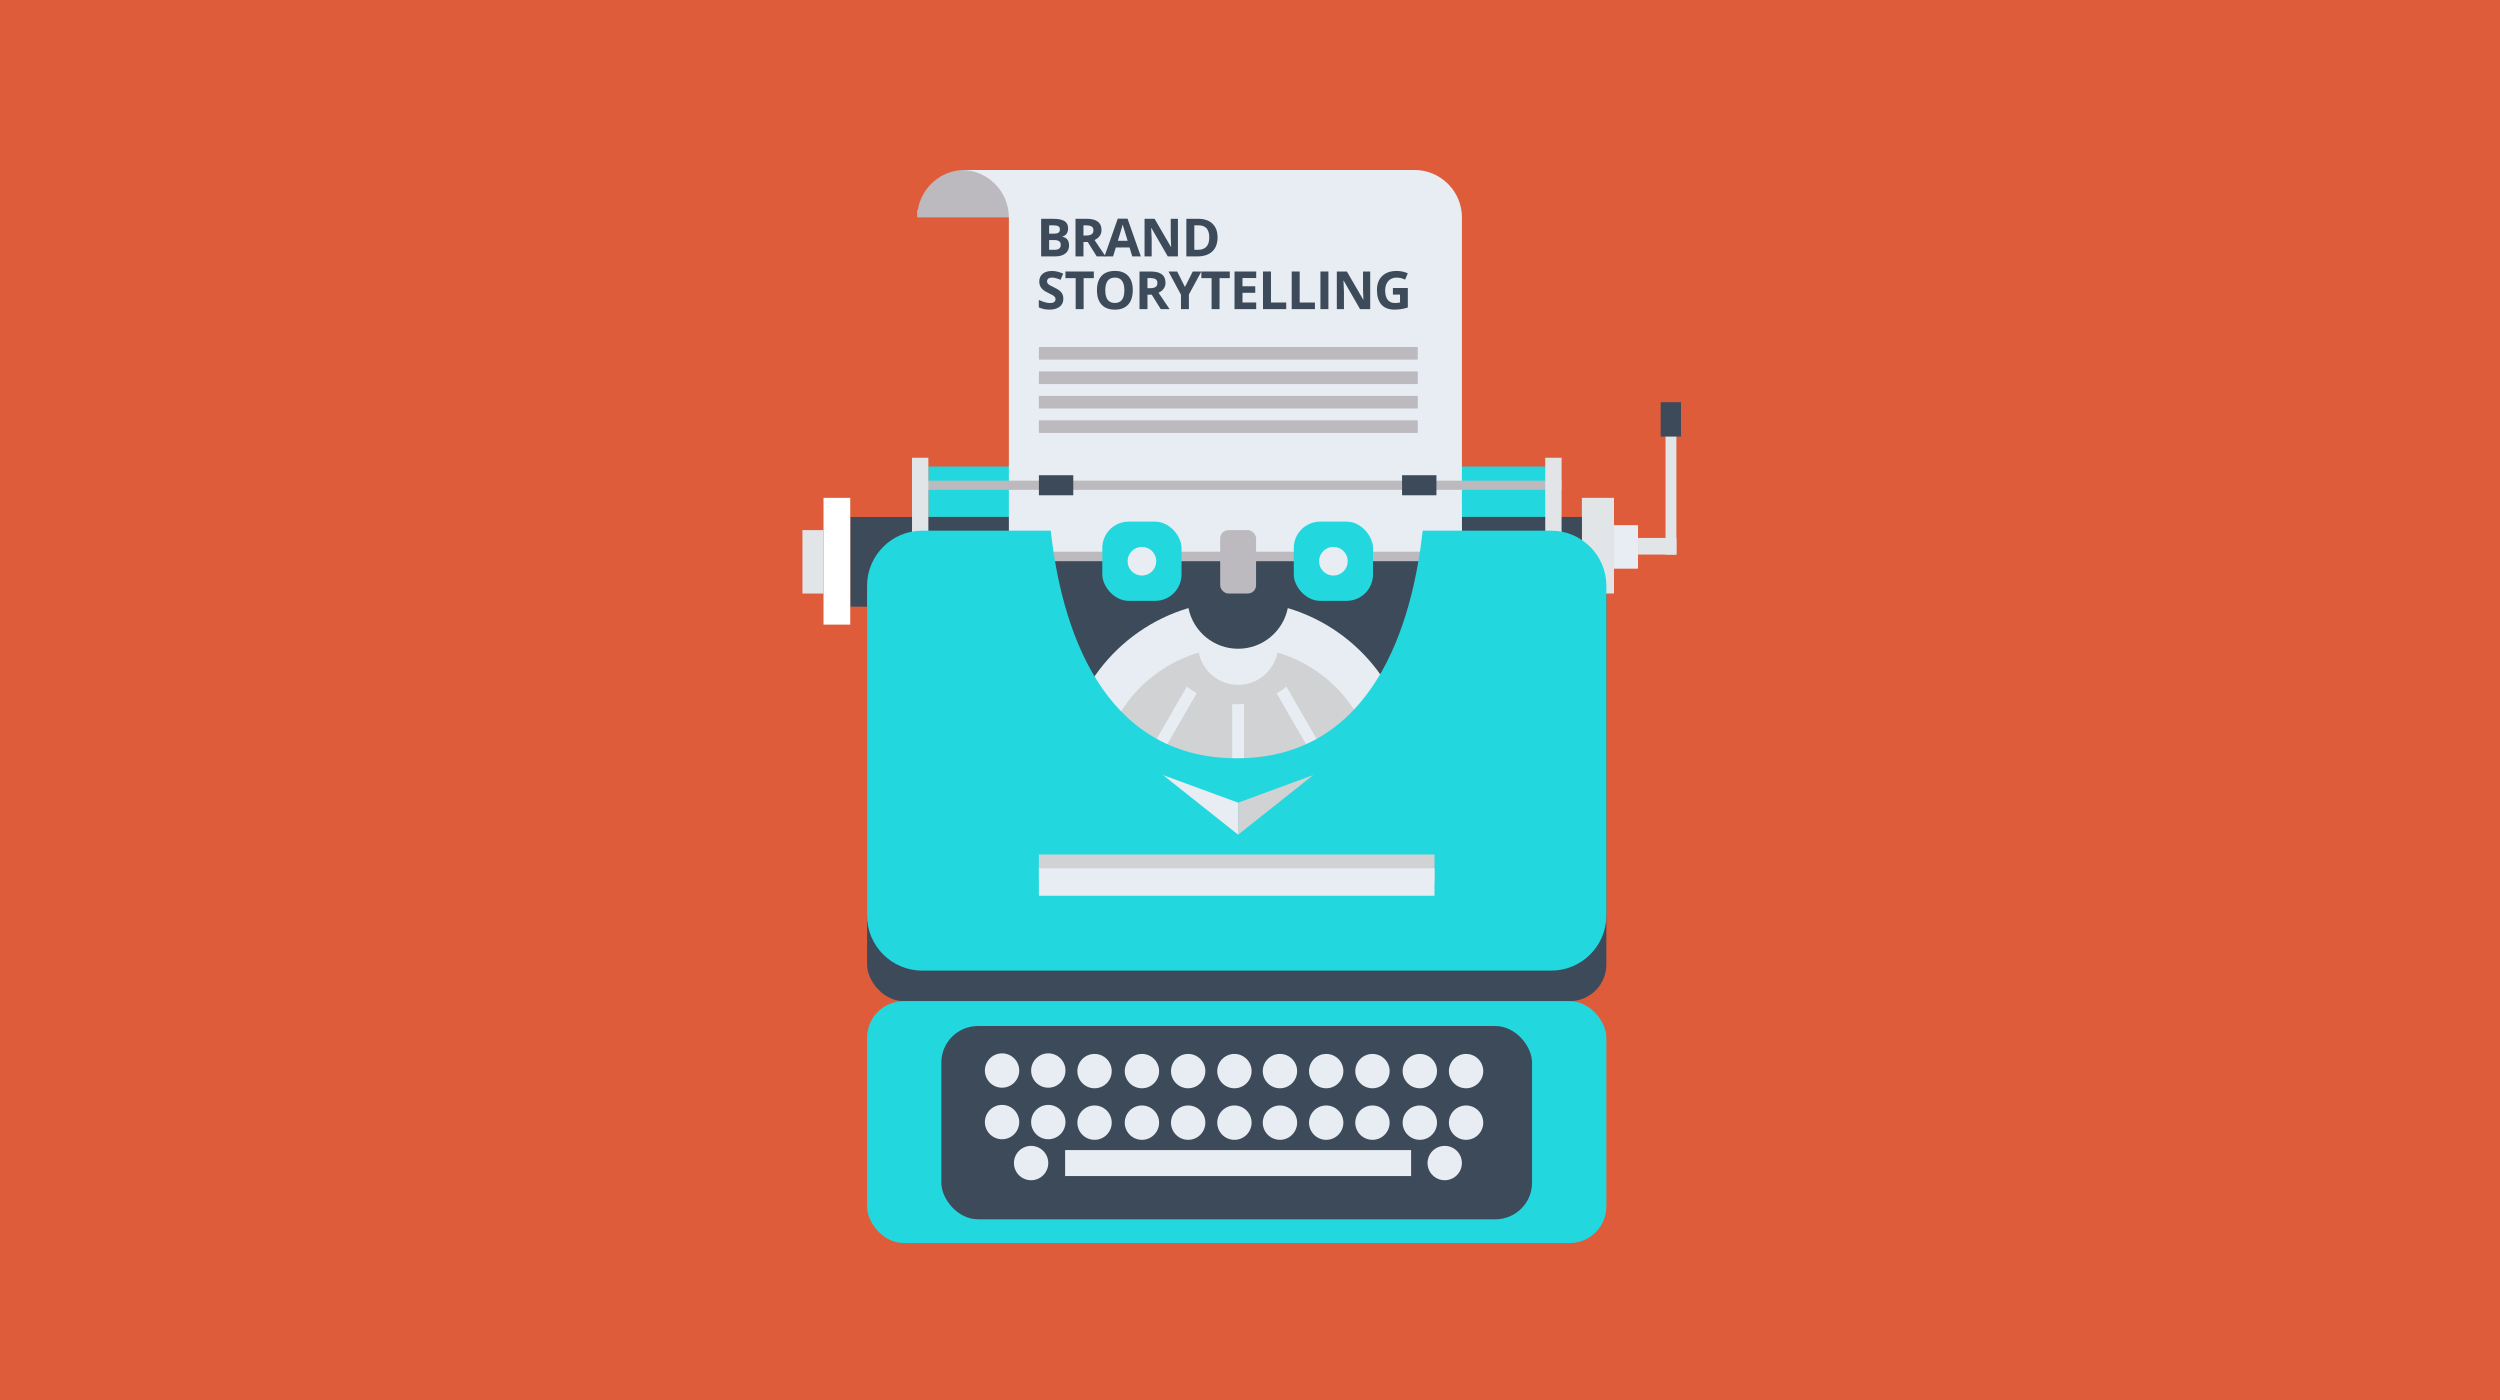 <?xml version="1.0" encoding="UTF-8"?><svg id="a" xmlns="http://www.w3.org/2000/svg" viewBox="0 0 1000 560"><defs><style>.b{fill:#df5c3a;}.c{fill:#d1d2d3;}.d{fill:#fff;}.e{fill:#22d8de;}.f{fill:#e2e5e8;}.g{fill:#bcb9bf;}.h{fill:#e7edf2;}.i{fill:#3d4a5a;}</style></defs><rect class="b" x="-9.64" y="-3.47" width="1012.67" height="572.14"/><rect class="e" x="371.35" y="186.61" width="250.02" height="20.16"/><rect class="f" x="632.76" y="199.14" width="12.83" height="38.26"/><rect class="i" x="340.11" y="206.78" width="292.66" height="35.89"/><path class="g" d="M366.88,86.95v-2.96h.25c1.44-9.04,9.28-16,18.7-16h181.63c-10.43,0-18.96,8.53-18.96,18.96h-181.62Z"/><path class="h" d="M584.77,203.2v-116.26c0-10.42-8.53-18.95-18.95-18.95h-181.23c10.42,0,18.96,8.53,18.96,18.95v164.43h181.23v-48.17Z"/><rect class="g" x="368.08" y="192.27" width="256.56" height="3.67"/><rect class="g" x="413.73" y="220.68" width="160.08" height="9.55"/><rect class="f" x="364.81" y="183.1" width="6.53" height="37.58"/><rect class="f" x="618.1" y="183.1" width="6.53" height="37.58"/><rect class="i" x="346.83" y="224.49" width="295.71" height="175.96" rx="14.64" ry="14.64"/><path class="h" d="M515.12,243.23c-1.86,9.28-10.04,16.27-19.87,16.27s-18.01-6.99-19.87-16.27c-28.81,8.56-49.83,35.22-49.83,66.81h139.39c0-31.59-21.02-58.25-49.83-66.81Z"/><path class="c" d="M511.02,261.02c-1.47,7.37-7.97,12.92-15.77,12.92s-14.3-5.55-15.77-12.92c-22.87,6.79-39.56,27.96-39.56,53.04h110.68c0-25.08-16.69-46.25-39.56-53.04Z"/><rect class="e" x="346.83" y="400.46" width="295.71" height="96.76" rx="14.64" ry="14.64"/><rect class="i" x="376.54" y="410.41" width="236.28" height="77.31" rx="14.64" ry="14.64"/><path class="h" d="M492.88,281.61v27.97h4.74v-28.02c-.97.09-1.94.15-2.93.15-.61,0-1.2-.06-1.8-.09Z"/><path class="h" d="M459.6,300.87l4.1,2.37,14.96-25.92c-1.37-.8-2.69-1.69-3.92-2.69l-15.15,26.24Z"/><path class="h" d="M525.61,303.24l4.1-2.37-15.13-26.21c-1.23.99-2.55,1.88-3.92,2.68l14.95,25.89Z"/><path class="e" d="M620.54,212.27h-51.48c-4.11,37.45-19.86,91.04-74.38,91.04s-70.28-53.58-74.38-91.04h-51.48c-12.1,0-22,9.9-22,22v131.97c0,12.1,9.9,22,22,22h251.72c12.1,0,22-9.9,22-22v-131.97c0-12.1-9.9-22-22-22Z"/><rect class="d" x="329.41" y="199.14" width="10.69" height="50.71"/><rect class="f" x="320.98" y="212.05" width="8.43" height="25.36"/><rect class="c" x="415.56" y="341.8" width="158.24" height="11"/><rect class="h" x="415.56" y="347.3" width="158.24" height="11"/><rect class="g" x="415.56" y="138.8" width="151.55" height="5.04"/><rect class="g" x="415.56" y="148.58" width="151.55" height="5.04"/><rect class="g" x="415.56" y="158.36" width="151.55" height="5.04"/><rect class="g" x="415.56" y="168.13" width="151.55" height="5.04"/><rect class="i" x="415.56" y="190.09" width="13.75" height="8.02"/><rect class="i" x="560.82" y="190.09" width="13.75" height="8.02"/><rect class="e" x="517.51" y="208.65" width="31.69" height="31.69" rx="10.55" ry="10.55"/><rect class="e" x="440.92" y="208.65" width="31.69" height="31.69" rx="10.55" ry="10.55"/><circle class="h" cx="456.77" cy="224.49" r="5.73"/><circle class="h" cx="533.36" cy="224.49" r="5.73"/><rect class="h" x="645.59" y="210.06" width="9.62" height="17.41"/><rect class="f" x="666.21" y="165.8" width="4.35" height="56.02"/><rect class="f" x="655.22" y="215.18" width="15.35" height="6.64"/><rect class="i" x="664.27" y="160.88" width="8.13" height="13.75"/><rect class="g" x="488.07" y="212.05" width="14.36" height="25.36" rx="3.31" ry="3.31"/><polygon class="h" points="495.25 321.07 495.25 333.87 465.22 310.04 495.25 321.07"/><polygon class="c" points="495.25 321.07 495.25 333.87 525.27 310.04 495.25 321.07"/><rect class="h" x="426.05" y="460.03" width="138.39" height="10.39"/><circle class="h" cx="412.44" cy="465.22" r="6.87"/><circle class="h" cx="577.89" cy="465.22" r="6.87"/><circle class="h" cx="493.77" cy="449.06" r="6.87"/><circle class="h" cx="475.27" cy="449.06" r="6.87"/><circle class="h" cx="456.77" cy="449.06" r="6.87"/><circle class="h" cx="437.82" cy="449.06" r="6.87"/><circle class="h" cx="419.32" cy="448.83" r="6.87"/><circle class="h" cx="400.82" cy="448.83" r="6.87"/><circle class="h" cx="586.43" cy="449.06" r="6.87"/><circle class="h" cx="567.93" cy="449.06" r="6.87"/><circle class="h" cx="548.98" cy="449.06" r="6.87"/><circle class="h" cx="530.48" cy="449.06" r="6.87"/><circle class="h" cx="511.98" cy="449.06" r="6.87"/><circle class="h" cx="493.77" cy="428.44" r="6.87"/><circle class="h" cx="475.27" cy="428.44" r="6.87"/><circle class="h" cx="456.77" cy="428.44" r="6.87"/><circle class="h" cx="437.82" cy="428.44" r="6.87"/><circle class="h" cx="419.32" cy="428.21" r="6.87"/><circle class="h" cx="400.82" cy="428.21" r="6.87"/><circle class="h" cx="586.43" cy="428.44" r="6.87"/><circle class="h" cx="567.93" cy="428.44" r="6.87"/><circle class="h" cx="548.98" cy="428.44" r="6.87"/><circle class="h" cx="530.48" cy="428.44" r="6.87"/><circle class="h" cx="511.98" cy="428.44" r="6.87"/><path class="i" d="M416.46,87.52h4.68c2.13,0,3.68.3,4.65.91s1.45,1.57,1.45,2.9c0,.9-.21,1.64-.63,2.21s-.98.92-1.68,1.04v.1c.95.21,1.64.61,2.06,1.19s.63,1.36.63,2.33c0,1.37-.5,2.44-1.49,3.21s-2.34,1.15-4.04,1.15h-5.63v-15.05ZM419.65,93.48h1.85c.86,0,1.49-.13,1.88-.4s.58-.71.58-1.33c0-.58-.21-.99-.63-1.24s-1.09-.38-2-.38h-1.68v3.35ZM419.65,96.01v3.92h2.08c.88,0,1.53-.17,1.95-.5s.63-.85.63-1.54c0-1.25-.89-1.87-2.68-1.87h-1.98Z"/><path class="i" d="M433.39,96.8v5.77h-3.19v-15.05h4.39c2.05,0,3.56.37,4.54,1.12s1.47,1.88,1.47,3.39c0,.89-.24,1.67-.73,2.36s-1.18,1.23-2.07,1.62c2.26,3.38,3.74,5.57,4.43,6.56h-3.54l-3.59-5.77h-1.7ZM433.39,94.2h1.03c1.01,0,1.75-.17,2.23-.5s.72-.86.72-1.59-.24-1.22-.74-1.52-1.25-.45-2.28-.45h-.97v4.07Z"/><path class="i" d="M452.91,102.57l-1.09-3.58h-5.49l-1.09,3.58h-3.44l5.31-15.11h3.9l5.33,15.11h-3.44ZM451.06,96.31c-1.01-3.25-1.58-5.08-1.7-5.51s-.22-.76-.27-1.01c-.23.88-.87,3.05-1.95,6.52h3.92Z"/><path class="i" d="M471.17,102.57h-4.06l-6.55-11.38h-.09c.13,2.01.2,3.44.2,4.3v7.08h-2.85v-15.05h4.02l6.54,11.27h.07c-.1-1.96-.15-3.34-.15-4.15v-7.12h2.87v15.05Z"/><path class="i" d="M487.03,94.9c0,2.48-.71,4.37-2.12,5.69s-3.45,1.98-6.11,1.98h-4.26v-15.05h4.72c2.46,0,4.36.65,5.72,1.95s2.04,3.11,2.04,5.44ZM483.71,94.98c0-3.23-1.43-4.85-4.28-4.85h-1.7v9.8h1.37c3.07,0,4.61-1.65,4.61-4.95Z"/><path class="i" d="M425.34,119.47c0,1.36-.49,2.43-1.47,3.21s-2.34,1.17-4.08,1.17c-1.61,0-3.03-.3-4.26-.91v-2.96c1.02.45,1.88.77,2.58.96s1.35.28,1.93.28c.7,0,1.24-.13,1.61-.4s.56-.67.56-1.19c0-.29-.08-.56-.25-.79s-.41-.45-.73-.66-.97-.55-1.95-1.02c-.92-.43-1.61-.85-2.07-1.25s-.83-.86-1.1-1.39-.41-1.15-.41-1.85c0-1.33.45-2.38,1.35-3.14s2.15-1.14,3.74-1.14c.78,0,1.53.09,2.24.28s1.45.45,2.23.78l-1.03,2.48c-.8-.33-1.47-.56-1.99-.69s-1.04-.2-1.55-.2c-.6,0-1.07.14-1.39.42s-.48.65-.48,1.1c0,.28.06.53.2.74s.34.41.62.61.96.55,2.02,1.06c1.41.67,2.37,1.35,2.89,2.02s.78,1.5.78,2.49Z"/><path class="i" d="M433.46,123.65h-3.19v-12.39h-4.09v-2.66h11.36v2.66h-4.09v12.39Z"/><path class="i" d="M453.1,116.11c0,2.49-.62,4.41-1.85,5.74s-3.01,2.01-5.31,2.01-4.08-.67-5.31-2.01-1.85-3.26-1.85-5.76.62-4.42,1.86-5.74,3.01-1.98,5.33-1.98,4.08.67,5.31,2,1.84,3.25,1.84,5.74ZM442.11,116.11c0,1.68.32,2.95.96,3.8s1.59,1.28,2.86,1.28c2.55,0,3.82-1.69,3.82-5.07s-1.27-5.09-3.8-5.09c-1.27,0-2.23.43-2.87,1.28s-.97,2.12-.97,3.8Z"/><path class="i" d="M458.99,117.88v5.77h-3.19v-15.05h4.39c2.05,0,3.56.37,4.54,1.12s1.47,1.88,1.47,3.39c0,.89-.24,1.67-.73,2.36s-1.18,1.23-2.07,1.62c2.26,3.38,3.74,5.57,4.43,6.56h-3.54l-3.59-5.77h-1.7ZM458.99,115.28h1.03c1.01,0,1.75-.17,2.23-.5s.72-.86.72-1.59-.24-1.22-.74-1.52-1.25-.45-2.28-.45h-.97v4.07Z"/><path class="i" d="M473.97,114.8l3.14-6.2h3.44l-4.99,9.19v5.86h-3.17v-5.75l-4.99-9.3h3.46l3.12,6.2Z"/><path class="i" d="M487.83,123.65h-3.19v-12.39h-4.09v-2.66h11.36v2.66h-4.09v12.39Z"/><path class="i" d="M502.48,123.65h-8.67v-15.05h8.67v2.61h-5.48v3.3h5.1v2.61h-5.1v3.88h5.48v2.64Z"/><path class="i" d="M505.2,123.65v-15.05h3.19v12.41h6.1v2.64h-9.3Z"/><path class="i" d="M516.68,123.65v-15.05h3.19v12.41h6.1v2.64h-9.3Z"/><path class="i" d="M528.17,123.65v-15.05h3.19v15.05h-3.19Z"/><path class="i" d="M548.08,123.65h-4.06l-6.55-11.38h-.09c.13,2.01.2,3.44.2,4.3v7.08h-2.85v-15.05h4.02l6.54,11.27h.07c-.1-1.96-.15-3.34-.15-4.15v-7.12h2.87v15.05Z"/><path class="i" d="M557.16,115.2h5.97v7.8c-.97.32-1.88.54-2.73.66s-1.73.19-2.62.19c-2.27,0-4.01-.67-5.2-2s-1.8-3.25-1.8-5.75.69-4.32,2.08-5.68,3.32-2.04,5.78-2.04c1.54,0,3.03.31,4.47.93l-1.06,2.55c-1.1-.55-2.24-.82-3.43-.82-1.38,0-2.48.46-3.31,1.39s-1.25,2.17-1.25,3.74.33,2.88,1,3.74,1.64,1.29,2.92,1.29c.67,0,1.34-.07,2.03-.21v-3.14h-2.85v-2.66Z"/></svg>